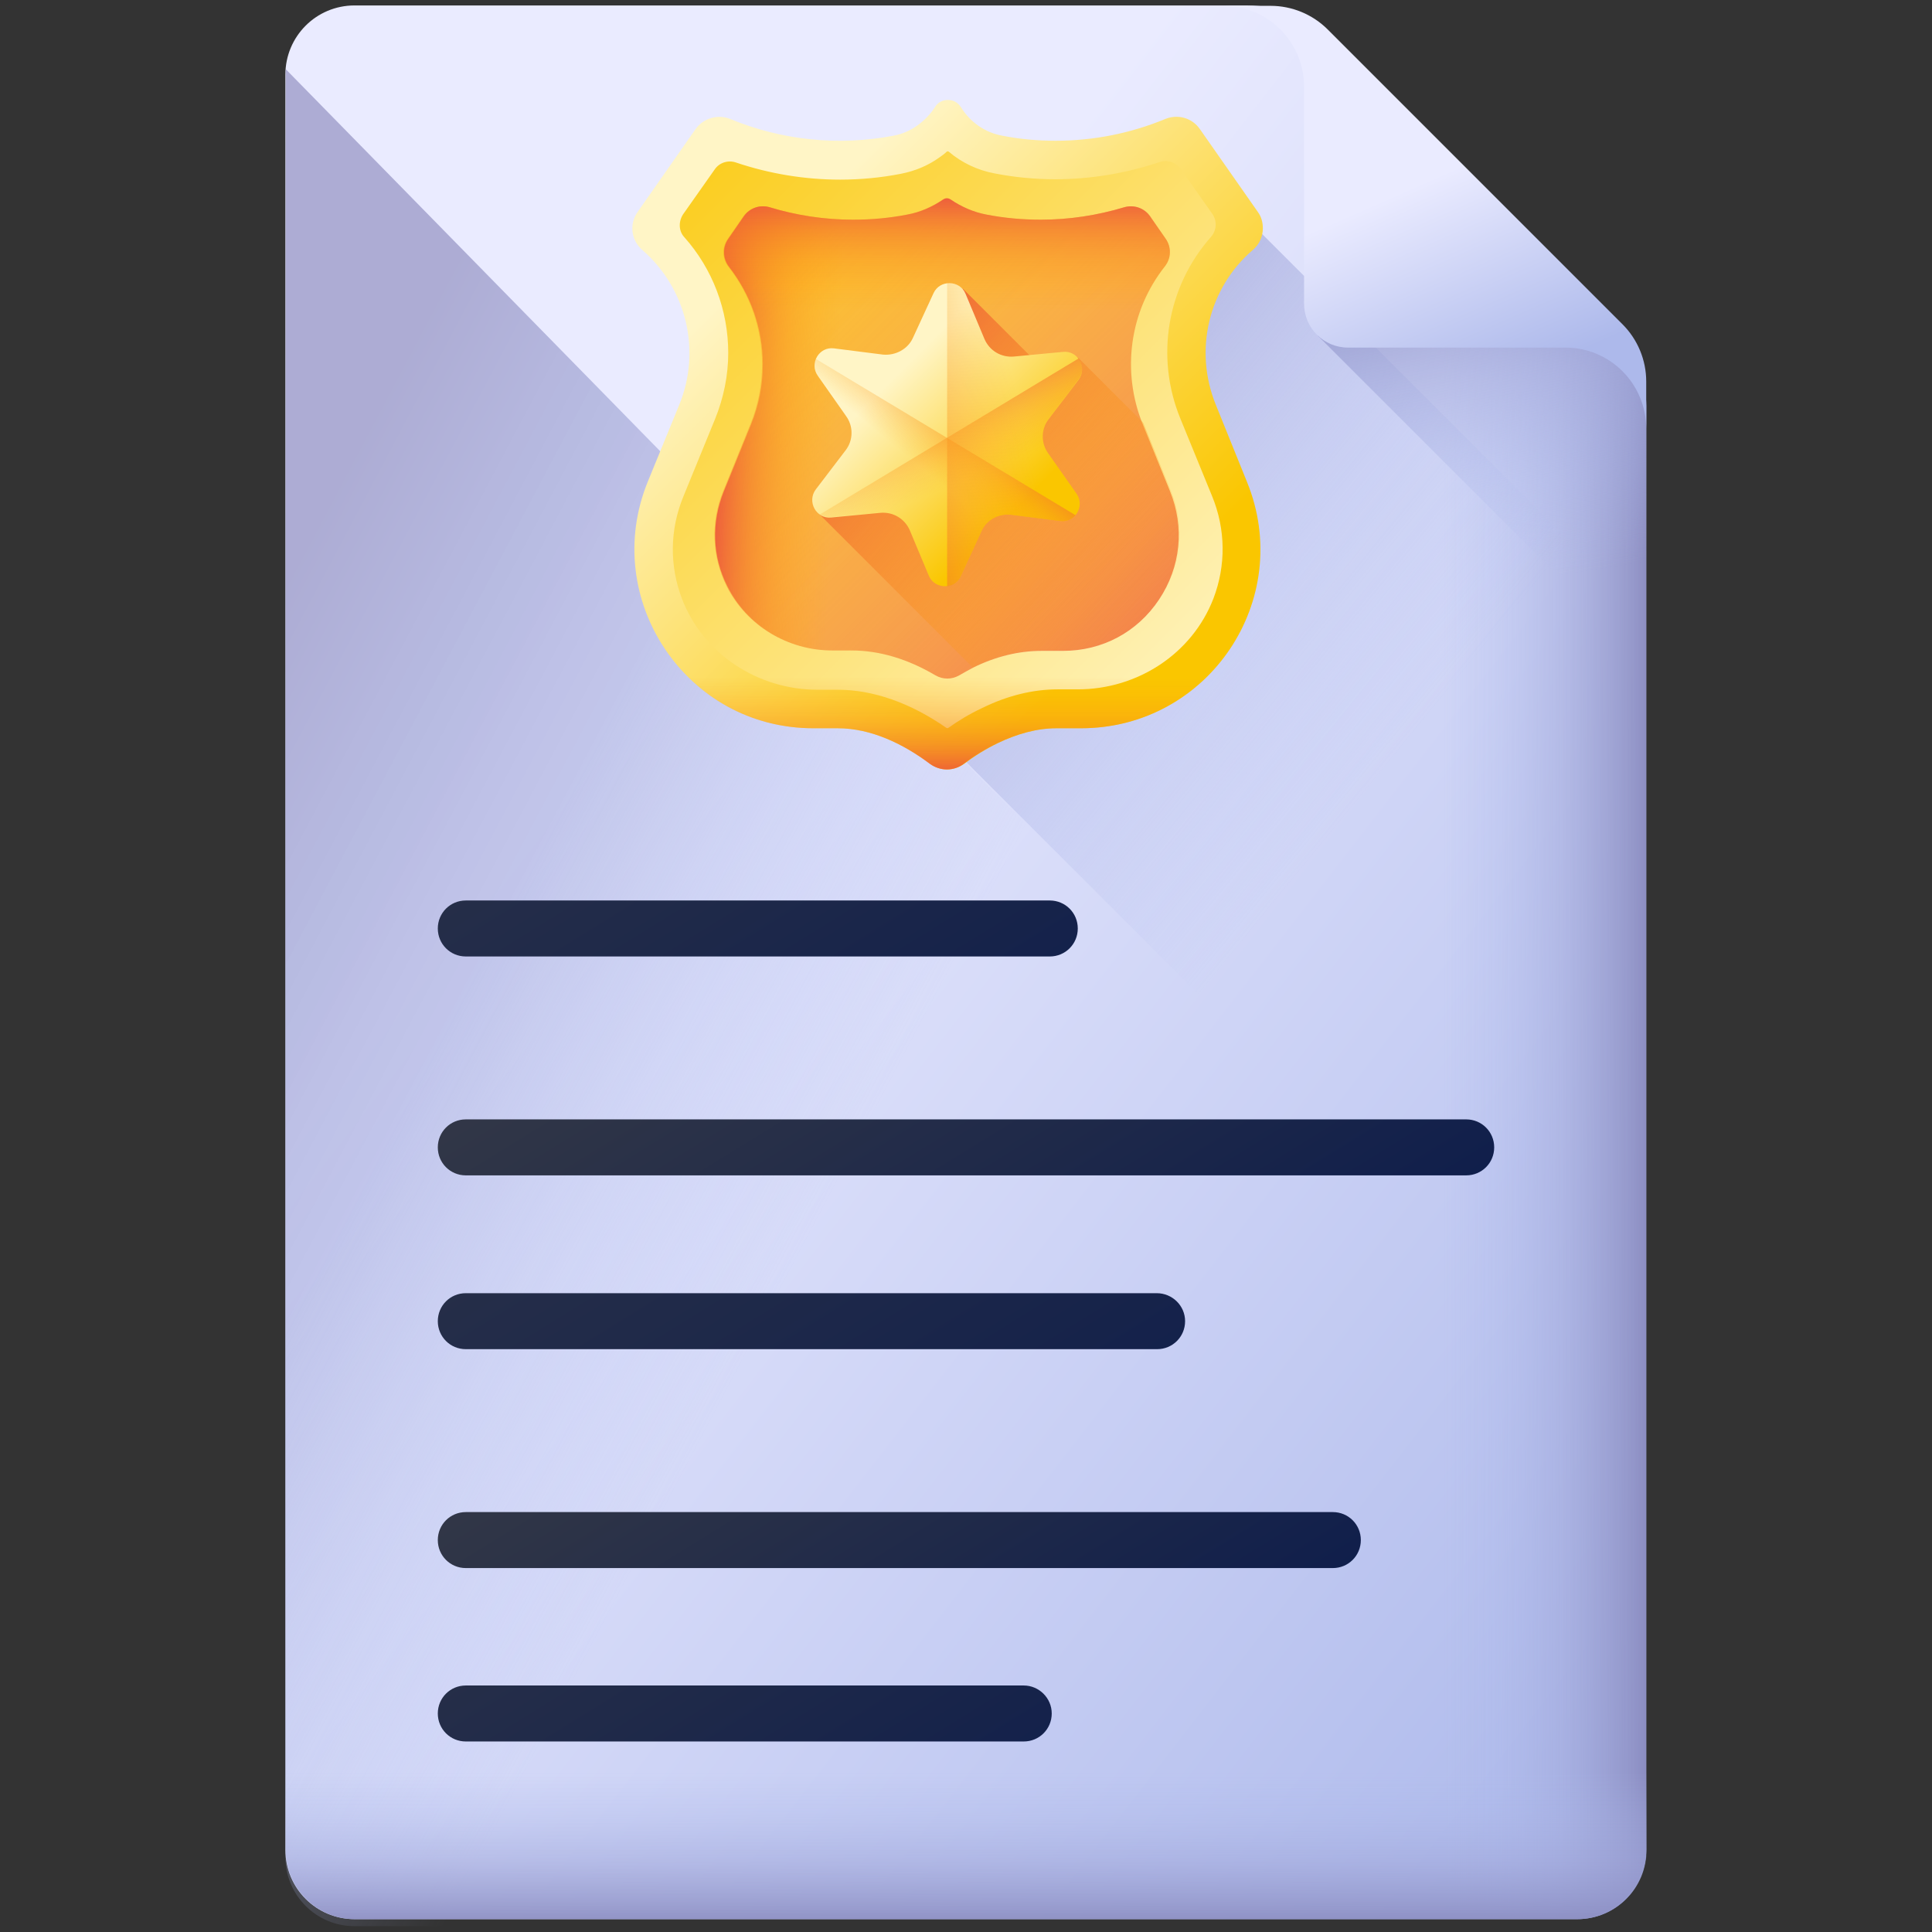 <?xml version="1.0" encoding="utf-8"?>
<!-- Generator: Adobe Illustrator 26.0.1, SVG Export Plug-In . SVG Version: 6.00 Build 0)  -->
<svg version="1.1" id="Layer_1" xmlns="http://www.w3.org/2000/svg" xmlns:xlink="http://www.w3.org/1999/xlink" x="0px" y="0px"
	 viewBox="0 0 496.9 496.9" style="enable-background:new 0 0 496.9 496.9;" xml:space="preserve">
<rect x="0" y="0" width="496.9" height="496.9" fill="#333333" stroke="none"/>
<style type="text/css">
	.st0{fill:url(#SVGID_1_);}
	.st1{fill:url(#SVGID_00000073679624617948098750000007756175446502963873_);}
	.st2{fill:url(#SVGID_00000031175523622474508310000017583571205829887632_);}
	.st3{fill:url(#SVGID_00000111912216131712580010000005490558123332537490_);}
	.st4{fill:url(#SVGID_00000093164980806138866300000005669174057930688921_);}
	.st5{fill:url(#SVGID_00000023243296190309390070000007577613772276581804_);}
	.st6{fill:url(#SVGID_00000075138602234747486060000016242142639581289106_);}
	.st7{fill:url(#SVGID_00000045614969767223232350000018017365283304779660_);}
	.st8{fill:url(#SVGID_00000182513572787819289470000015687294397109657989_);}
	.st9{fill:url(#SVGID_00000008841485206762835360000009730160557429273218_);}
	.st10{fill:url(#SVGID_00000123427015037621555220000012827163641987465638_);}
	.st11{fill:url(#SVGID_00000114038883858690565140000013894107982099084176_);}
	.st12{fill:url(#SVGID_00000065762728529181150360000014934139767868388009_);}
	.st13{fill:url(#SVGID_00000090986691452895149940000008975147491085591202_);}
	.st14{fill:url(#SVGID_00000152257976811878761790000017193181605853029250_);}
	.st15{fill:url(#SVGID_00000102537316623223351630000000299385816511356572_);}
	.st16{fill:url(#SVGID_00000005267533293181349630000011902162893348213381_);}
	.st17{fill:url(#SVGID_00000161591850371147905590000011536079244117777570_);}
	.st18{fill:url(#SVGID_00000173130006414287515340000009479652445322999952_);}
	.st19{fill:url(#SVGID_00000133503104571075077610000015163066172985942934_);}
	.st20{fill:url(#SVGID_00000121972726993309612530000018104511241841749682_);}
	.st21{fill:url(#SVGID_00000029760532918659833040000009879371044528136627_);}
	.st22{fill:url(#SVGID_00000177477940887490737860000017870035917837820850_);}
</style>
<g>
	
		<linearGradient id="SVGID_1_" gradientUnits="userSpaceOnUse" x1="146.608" y1="296.534" x2="445.301" y2="64.978" gradientTransform="matrix(1 0 0 -1 0 496)">
		<stop  offset="0" style="stop-color:#EAEBFF"/>
		<stop  offset="1" style="stop-color:#ADB9EB"/>
	</linearGradient>
	<path class="st0" d="M423.4,104.4v371.4c0,9.8-7.9,17.8-17.8,17.8H91.2c-9.8,0-17.8-7.9-17.8-17.8V19.2c0-9.8,7.9-17.8,17.8-17.8
		h229.3c9.6,0,17.8,3.8,24.5,10.6l67.8,67.8C419.6,86.6,423.4,94.8,423.4,104.4L423.4,104.4z"/>
	
		<linearGradient id="SVGID_00000020363375271048477240000001381703251999491476_" gradientUnits="userSpaceOnUse" x1="205.53" y1="173.084" x2="30.167" y2="265.872" gradientTransform="matrix(1 0 0 -1 0 496)">
		<stop  offset="0" style="stop-color:#ADB9EB;stop-opacity:0"/>
		<stop  offset="0.259" style="stop-color:#AAB5E7;stop-opacity:0.259"/>
		<stop  offset="0.541" style="stop-color:#A0A7DA;stop-opacity:0.542"/>
		<stop  offset="0.834" style="stop-color:#8F92C6;stop-opacity:0.6"/>
		<stop  offset="1" style="stop-color:#8382B7;stop-opacity:0.6"/>
	</linearGradient>
	<path style="fill:url(#SVGID_00000020363375271048477240000001381703251999491476_);" d="M73.5,17.8l-0.1,219.8v240
		c0,9.8,7.9,17.8,17.8,17.8h314.4c9.8,0,17.8-7.9,17.8-17.8V374.8L73.5,17.8z"/>
	
		<linearGradient id="SVGID_00000131343037183940047450000010707903892764319126_" gradientUnits="userSpaceOnUse" x1="371.142" y1="248.514" x2="427.773" y2="248.514" gradientTransform="matrix(1 0 0 -1 0 496)">
		<stop  offset="0" style="stop-color:#ADB9EB;stop-opacity:0"/>
		<stop  offset="0.259" style="stop-color:#AAB5E7;stop-opacity:0.259"/>
		<stop  offset="0.541" style="stop-color:#A0A7DA;stop-opacity:0.542"/>
		<stop  offset="0.834" style="stop-color:#8F92C6;stop-opacity:0.834"/>
		<stop  offset="1" style="stop-color:#8382B7"/>
	</linearGradient>
	<path style="fill:url(#SVGID_00000131343037183940047450000010707903892764319126_);" d="M345,12c-6.8-6.8-15-10.6-24.5-10.6h-95.9
		v492h181c9.8,0,17.8-7.9,17.8-17.8V104.4c0-9.6-3.8-17.8-10.6-24.5L345,12z"/>
	
		<linearGradient id="SVGID_00000104684347123857563720000004213067866128910013_" gradientUnits="userSpaceOnUse" x1="355.763" y1="297.849" x2="206.873" y2="419.792" gradientTransform="matrix(1 0 0 -1 0 496)">
		<stop  offset="0" style="stop-color:#ADB9EB;stop-opacity:0"/>
		<stop  offset="0.259" style="stop-color:#AAB5E7;stop-opacity:0.259"/>
		<stop  offset="0.541" style="stop-color:#A0A7DA;stop-opacity:0.542"/>
		<stop  offset="0.834" style="stop-color:#8F92C6;stop-opacity:0.834"/>
		<stop  offset="1" style="stop-color:#8382B7"/>
	</linearGradient>
	<path style="fill:url(#SVGID_00000104684347123857563720000004213067866128910013_);" d="M423.4,158.9L298,33.6L196.9,144.4
		l226.5,226.5V158.9z"/>
	
		<linearGradient id="SVGID_00000001621757461006860160000015859117279534958472_" gradientUnits="userSpaceOnUse" x1="389.921" y1="346.127" x2="374.85" y2="442.037" gradientTransform="matrix(1 0 0 -1 0 496)">
		<stop  offset="0" style="stop-color:#ADB9EB;stop-opacity:0"/>
		<stop  offset="0.259" style="stop-color:#AAB5E7;stop-opacity:0.259"/>
		<stop  offset="0.541" style="stop-color:#A0A7DA;stop-opacity:0.542"/>
		<stop  offset="0.834" style="stop-color:#8F92C6;stop-opacity:0.834"/>
		<stop  offset="1" style="stop-color:#8382B7"/>
	</linearGradient>
	<path style="fill:url(#SVGID_00000001621757461006860160000015859117279534958472_);" d="M423.4,170.8v-66.4
		c0-6.7-1.9-12.8-5.3-18.1h-79.2L423.4,170.8z"/>
	
		<linearGradient id="SVGID_00000016762649268815635190000004220779895919749805_" gradientUnits="userSpaceOnUse" x1="362.406" y1="447.548" x2="385.014" y2="396.166" gradientTransform="matrix(1 0 0 -1 0 496)">
		<stop  offset="0" style="stop-color:#EAEBFF"/>
		<stop  offset="1" style="stop-color:#ADB9EB"/>
	</linearGradient>
	<path style="fill:url(#SVGID_00000016762649268815635190000004220779895919749805_);" d="M402.6,89.4h-55.9
		c-6.2,0-11.3-5-11.3-11.3V22.3c0-11.5-9.3-20.8-20.8-20.8h12.2c5.5,0,10.8,2.2,14.7,6.1l75.8,75.8c3.9,3.9,6.1,9.2,6.1,14.7V116
		v-5.7C423.4,98.7,414.1,89.4,402.6,89.4L402.6,89.4z"/>
	
		<linearGradient id="SVGID_00000044172737000224454190000007119268096657789350_" gradientUnits="userSpaceOnUse" x1="248.428" y1="40.222" x2="248.428" y2="-2.11" gradientTransform="matrix(1 0 0 -1 0 496)">
		<stop  offset="0" style="stop-color:#ADB9EB;stop-opacity:0"/>
		<stop  offset="0.259" style="stop-color:#AAB5E7;stop-opacity:0.259"/>
		<stop  offset="0.541" style="stop-color:#A0A7DA;stop-opacity:0.542"/>
		<stop  offset="0.834" style="stop-color:#8F92C6;stop-opacity:0.834"/>
		<stop  offset="1" style="stop-color:#8382B7"/>
	</linearGradient>
	<path style="fill:url(#SVGID_00000044172737000224454190000007119268096657789350_);" d="M73.5,345.2v130.6
		c0,9.8,7.9,17.8,17.8,17.8h314.4c9.8,0,17.8-7.9,17.8-17.8V345.2H73.5z"/>
	
		<linearGradient id="SVGID_00000098930308755819621070000015995458412587278224_" gradientUnits="userSpaceOnUse" x1="80.296" y1="442.983" x2="245.616" y2="174.941" gradientTransform="matrix(1 0 0 -1 0 496)">
		<stop  offset="0" style="stop-color:#444444"/>
		<stop  offset="1" style="stop-color:#0B1B4C"/>
	</linearGradient>
	<path style="fill:url(#SVGID_00000098930308755819621070000015995458412587278224_);" d="M270,231.6H119.8c-4,0-7.2,3.2-7.2,7.2
		s3.2,7.2,7.2,7.2H270c4,0,7.2-3.2,7.2-7.2S274,231.6,270,231.6z"/>
	
		<linearGradient id="SVGID_00000050647286450253218570000010319407392648123557_" gradientUnits="userSpaceOnUse" x1="164.975" y1="336.189" x2="299.702" y2="117.748" gradientTransform="matrix(1 0 0 -1 0 496)">
		<stop  offset="0" style="stop-color:#444444"/>
		<stop  offset="1" style="stop-color:#0B1B4C"/>
	</linearGradient>
	<path style="fill:url(#SVGID_00000050647286450253218570000010319407392648123557_);" d="M377.1,287.9H119.8c-4,0-7.2,3.2-7.2,7.2
		s3.2,7.2,7.2,7.2h257.3c4,0,7.2-3.2,7.2-7.2C384.3,291.1,381.1,287.9,377.1,287.9L377.1,287.9z"/>
	
		<linearGradient id="SVGID_00000045611187810277514830000001668509713165812895_" gradientUnits="userSpaceOnUse" x1="76.311" y1="370.801" x2="267.231" y2="61.252" gradientTransform="matrix(1 0 0 -1 0 496)">
		<stop  offset="0" style="stop-color:#444444"/>
		<stop  offset="1" style="stop-color:#0B1B4C"/>
	</linearGradient>
	<path style="fill:url(#SVGID_00000045611187810277514830000001668509713165812895_);" d="M297.5,332.6H119.8c-4,0-7.2,3.2-7.2,7.2
		s3.2,7.2,7.2,7.2h177.8c4,0,7.2-3.2,7.2-7.2S301.5,332.6,297.5,332.6z"/>
	
		<linearGradient id="SVGID_00000049190509102448531470000018187369090812488362_" gradientUnits="userSpaceOnUse" x1="157.878" y1="218.944" x2="276.382" y2="26.804" gradientTransform="matrix(1 0 0 -1 0 496)">
		<stop  offset="0" style="stop-color:#444444"/>
		<stop  offset="1" style="stop-color:#0B1B4C"/>
	</linearGradient>
	<path style="fill:url(#SVGID_00000049190509102448531470000018187369090812488362_);" d="M342.8,388.9h-223c-4,0-7.2,3.2-7.2,7.2
		s3.2,7.2,7.2,7.2h223c4,0,7.2-3.2,7.2-7.2S346.8,388.9,342.8,388.9z"/>
	
		<linearGradient id="SVGID_00000120541512322383250990000016479019132580191619_" gradientUnits="userSpaceOnUse" x1="81.276" y1="233.998" x2="240.298" y2="-23.833" gradientTransform="matrix(1 0 0 -1 0 496)">
		<stop  offset="0" style="stop-color:#444444"/>
		<stop  offset="1" style="stop-color:#0B1B4C"/>
	</linearGradient>
	<path style="fill:url(#SVGID_00000120541512322383250990000016479019132580191619_);" d="M263.3,433.5H119.8c-4,0-7.2,3.2-7.2,7.2
		s3.2,7.2,7.2,7.2h143.5c4,0,7.2-3.2,7.2-7.2C270.5,436.7,267.2,433.5,263.3,433.5L263.3,433.5z"/>
	<g>
		
			<linearGradient id="SVGID_00000096040413894588489800000012734386350365324217_" gradientUnits="userSpaceOnUse" x1="200.705" y1="434.361" x2="294.214" y2="340.851" gradientTransform="matrix(1 0 0 -1 0 496)">
			<stop  offset="0" style="stop-color:#FFF5C6"/>
			<stop  offset="1" style="stop-color:#FAC600"/>
		</linearGradient>
		<path style="fill:url(#SVGID_00000096040413894588489800000012734386350365324217_);" d="M320.7,123.9
			c12.4,30.3-9.9,63.4-42.6,63.4h-6.3c-5.2,0-10.3,1.5-15.1,3.8c-3.1,1.5-6,3.3-8.8,5.4c-1.3,0.9-2.8,1.4-4.3,1.4
			c-1.6,0-3.1-0.5-4.3-1.4c-7-5.2-15.3-9.2-23.8-9.2h-6.3c-32.7,0-54.9-33.2-42.6-63.4l8.1-19.8c5.7-13.9,1.9-29.9-9.5-39.8
			c-2.9-2.5-3.4-6.7-1.2-9.8l14.9-21.3c2-2.8,5.7-3.9,8.9-2.6c13.3,5.5,27.9,7,42,4.3c2.2-0.4,4.3-1.3,6.1-2.6
			c1.8-1.3,3.4-2.9,4.6-4.8c0.7-1.2,2-1.8,3.3-1.8c1.3,0,2.5,0.6,3.3,1.8c2.4,3.9,6.2,6.6,10.7,7.4c4.5,0.9,9.1,1.3,13.7,1.3
			c9.7,0,19.3-1.9,28.2-5.6c3.2-1.3,6.9-0.3,8.9,2.6l14.9,21.3c0.9,1.2,1.3,2.7,1.3,4.2c0,2.1-0.9,4.2-2.6,5.6
			c-11.4,9.8-15.2,25.8-9.5,39.8L320.7,123.9z"/>
		
			<linearGradient id="SVGID_00000030468230602465795810000015905105109666183858_" gradientUnits="userSpaceOnUse" x1="320.383" y1="314.166" x2="154.138" y2="480.411" gradientTransform="matrix(1 0 0 -1 0 496)">
			<stop  offset="0" style="stop-color:#FFF5C6"/>
			<stop  offset="1" style="stop-color:#FAC600"/>
		</linearGradient>
		<path style="fill:url(#SVGID_00000030468230602465795810000015905105109666183858_);" d="M243.9,187.2c-0.1,0.1-0.3,0.1-0.5,0
			c-9.2-6.4-18.8-9.8-27.9-9.8h-5.2c-15.3,0-29.4-9.1-34.9-23.4c-3.2-8.4-3.2-17.7,0.4-26.4l8.1-19.8c2.2-5.4,3.4-11.2,3.4-17
			c0-11-4-21.6-11.3-29.8c-1.5-1.6-1.5-4.1-0.3-5.9l8.1-11.5c1.2-1.8,3.5-2.5,5.5-1.8c8.6,2.9,17.7,4.4,26.8,4.4
			c5.2,0,10.5-0.5,15.6-1.5c3.6-0.7,7-2.1,9.9-4.2c0.7-0.5,1.3-0.9,1.9-1.5c0.2-0.1,0.4-0.1,0.5,0c3.4,2.9,7.5,4.8,11.8,5.6
			c5.1,1,10.4,1.5,15.6,1.5c9.1,0,18.1-1.5,26.8-4.4c2-0.7,4.3,0,5.5,1.8l8.1,11.5c1.3,1.9,1.1,4.3-0.4,6
			c-11.3,12.8-14.3,30.9-7.8,46.7l8.1,19.8c3.6,8.7,3.6,18,0.4,26.4c-5.5,14.3-19.6,23.4-34.9,23.4h-5.2c-6.3,0-12.9,1.6-19.4,4.8
			C249.4,183.6,246.6,185.3,243.9,187.2L243.9,187.2z"/>
		
			<linearGradient id="SVGID_00000032609681864307156830000015965365788429721255_" gradientUnits="userSpaceOnUse" x1="243.623" y1="321.933" x2="243.623" y2="294.609" gradientTransform="matrix(1 0 0 -1 0 496)">
			<stop  offset="0" style="stop-color:#FEA613;stop-opacity:0"/>
			<stop  offset="0.177" style="stop-color:#FDA116;stop-opacity:0.177"/>
			<stop  offset="0.394" style="stop-color:#FA921D;stop-opacity:0.394"/>
			<stop  offset="0.632" style="stop-color:#F4792A;stop-opacity:0.633"/>
			<stop  offset="0.885" style="stop-color:#ED573B;stop-opacity:0.885"/>
			<stop  offset="1" style="stop-color:#E94444"/>
		</linearGradient>
		<path style="fill:url(#SVGID_00000032609681864307156830000015965365788429721255_);" d="M209.1,187.3h6.3
			c8.5,0,16.8,3.9,23.8,9.2c1.3,0.9,2.8,1.4,4.3,1.4c1.6,0,3.1-0.5,4.3-1.4c2.7-2.1,5.7-3.9,8.8-5.4c4.8-2.3,9.9-3.8,15.1-3.8h6.3
			c30.4,0,51.8-28.7,44.6-57.1H164.5C157.3,158.6,178.7,187.3,209.1,187.3L209.1,187.3z"/>
		
			<linearGradient id="SVGID_00000036212138642085894350000001467463586627957376_" gradientUnits="userSpaceOnUse" x1="130.681" y1="502.556" x2="343.081" y2="290.155" gradientTransform="matrix(1 0 0 -1 0 496)">
			<stop  offset="0" style="stop-color:#FEA613;stop-opacity:0"/>
			<stop  offset="0.177" style="stop-color:#FDA116;stop-opacity:0.177"/>
			<stop  offset="0.394" style="stop-color:#FA921D;stop-opacity:0.394"/>
			<stop  offset="0.632" style="stop-color:#F4792A;stop-opacity:0.633"/>
			<stop  offset="0.885" style="stop-color:#ED573B;stop-opacity:0.885"/>
			<stop  offset="1" style="stop-color:#E94444"/>
		</linearGradient>
		<path style="fill:url(#SVGID_00000036212138642085894350000001467463586627957376_);" d="M246.7,173.7c-1.9,1.1-4.2,1.1-6.1,0
			c-7.1-4.2-14.4-6.4-21.5-6.4h-5c-11.4,0-22-6.3-27.2-16.5c-3.8-7.7-4.2-16.4-0.9-24.5l7-17.2c2-4.9,3-10.1,3-15.4
			c0-9.2-3.1-18-8.7-25.1c-1.6-2.1-1.7-4.9-0.2-7.1l4.1-5.9c1.5-2.1,4.1-3,6.6-2.3c7,2.1,14.2,3.2,21.5,3.2c4.6,0,9.3-0.4,13.9-1.3
			c3.3-0.6,6.5-2,9.3-3.9l0,0c0.6-0.4,1.3-0.4,1.9,0c2.8,1.9,5.9,3.3,9.3,3.9c4.6,0.9,9.2,1.3,13.9,1.3c7.4,0,14.6-1.1,21.5-3.2
			c2.5-0.7,5.1,0.2,6.6,2.3l4.1,5.8c1.5,2.1,1.5,5-0.2,7.1c-9.1,11.5-11.2,27-5.7,40.6l7,17.2c3.8,9.3,2.8,19.5-2.8,27.9
			c-5.6,8.4-14.6,13.2-24.7,13.2h-5.5c-5.8,0-11.7,1.4-17.6,4.3C249.2,172.3,247.9,173,246.7,173.7L246.7,173.7z"/>
		
			<linearGradient id="SVGID_00000021111993628951409870000015930923354185692601_" gradientUnits="userSpaceOnUse" x1="214.829" y1="384.591" x2="181.378" y2="386.154" gradientTransform="matrix(1 0 0 -1 0 496)">
			<stop  offset="0" style="stop-color:#FEA613;stop-opacity:0"/>
			<stop  offset="0.177" style="stop-color:#FDA116;stop-opacity:0.177"/>
			<stop  offset="0.394" style="stop-color:#FA921D;stop-opacity:0.394"/>
			<stop  offset="0.632" style="stop-color:#F4792A;stop-opacity:0.633"/>
			<stop  offset="0.885" style="stop-color:#ED573B;stop-opacity:0.885"/>
			<stop  offset="1" style="stop-color:#E94444"/>
		</linearGradient>
		<path style="fill:url(#SVGID_00000021111993628951409870000015930923354185692601_);" d="M243.6,51c-0.3,0-0.7,0.1-0.9,0.3l0,0
			c-2.8,1.9-5.9,3.3-9.3,3.9c-4.6,0.9-9.2,1.3-13.9,1.3c-7.3,0-14.6-1.1-21.5-3.2c-2.5-0.7-5.1,0.2-6.6,2.3l-4.1,5.9
			c-1.5,2.2-1.4,5,0.2,7.1c5.6,7.2,8.7,16,8.7,25.1c0,5.3-1,10.5-3,15.4l-7,17.2c-3.3,8.1-3,16.9,0.9,24.5
			c5.1,10.2,15.7,16.5,27.2,16.5h5c7,0,14.4,2.2,21.5,6.4c0.9,0.5,2,0.8,3,0.8L243.6,51z"/>
		
			<linearGradient id="SVGID_00000157992104588176169760000010561328807906866101_" gradientUnits="userSpaceOnUse" x1="243.621" y1="416.215" x2="243.621" y2="448.201" gradientTransform="matrix(1 0 0 -1 0 496)">
			<stop  offset="0" style="stop-color:#FEA613;stop-opacity:0"/>
			<stop  offset="0.177" style="stop-color:#FDA116;stop-opacity:0.177"/>
			<stop  offset="0.394" style="stop-color:#FA921D;stop-opacity:0.394"/>
			<stop  offset="0.632" style="stop-color:#F4792A;stop-opacity:0.633"/>
			<stop  offset="0.885" style="stop-color:#ED573B;stop-opacity:0.885"/>
			<stop  offset="1" style="stop-color:#E94444"/>
		</linearGradient>
		<path style="fill:url(#SVGID_00000157992104588176169760000010561328807906866101_);" d="M295.8,55.6c-1.5-2.1-4.1-3-6.6-2.3
			c-7,2.1-14.2,3.2-21.5,3.2c-4.6,0-9.3-0.4-13.9-1.3c-3.3-0.6-6.5-2-9.3-3.9c-0.6-0.4-1.3-0.4-1.9,0l0,0c-2.8,1.9-5.9,3.3-9.3,3.9
			c-4.6,0.9-9.2,1.3-13.9,1.3c-7.3,0-14.6-1.1-21.5-3.2c-2.5-0.7-5.1,0.2-6.6,2.3l-4.1,5.9c-1.5,2.2-1.4,5,0.2,7.1
			c5.6,7.2,8.7,16,8.7,25.1c0,4.6-0.8,9.3-2.4,13.6h99.6c-4.7-13.2-2.3-27.8,6.3-38.8c1.6-2.1,1.7-4.9,0.2-7.1L295.8,55.6z"/>
		
			<linearGradient id="SVGID_00000128464154148623252520000010759939772768707498_" gradientUnits="userSpaceOnUse" x1="299.003" y1="333.621" x2="209.305" y2="411.087" gradientTransform="matrix(1 0 0 -1 0 496)">
			<stop  offset="0" style="stop-color:#FEA613;stop-opacity:0"/>
			<stop  offset="0.177" style="stop-color:#FDA116;stop-opacity:0.177"/>
			<stop  offset="0.394" style="stop-color:#FA921D;stop-opacity:0.394"/>
			<stop  offset="0.632" style="stop-color:#F4792A;stop-opacity:0.633"/>
			<stop  offset="0.885" style="stop-color:#ED573B;stop-opacity:0.885"/>
			<stop  offset="1" style="stop-color:#E94444"/>
		</linearGradient>
		<path style="fill:url(#SVGID_00000128464154148623252520000010759939772768707498_);" d="M267.4,94l-19.8-19.8v39.4l-37.4,18.1
			l40,40c0.1-0.1,0.2-0.1,0.3-0.2c5.9-2.9,11.8-4.3,17.6-4.3h5.5c10.1,0,19.1-4.8,24.7-13.2c5.6-8.4,6.7-18.5,2.8-27.9l-7-17.2
			c0-0.1-0.1-0.1-0.1-0.2l-16.8-16.8L267.4,94z"/>
		
			<linearGradient id="SVGID_00000136380246185343149070000008956537446262547081_" gradientUnits="userSpaceOnUse" x1="229.371" y1="398.457" x2="262.047" y2="365.782" gradientTransform="matrix(1 0 0 -1 0 496)">
			<stop  offset="0" style="stop-color:#FFF5C6"/>
			<stop  offset="1" style="stop-color:#FAC600"/>
		</linearGradient>
		<path style="fill:url(#SVGID_00000136380246185343149070000008956537446262547081_);" d="M234.8,86.9l5.3-11.5
			c1.6-3.5,6.7-3.4,8.2,0.1l4.9,11.7c1.3,3,4.3,4.8,7.6,4.5l12.6-1.2c3.9-0.4,6.3,4.1,4,7.2l-7.7,10.1c-2,2.6-2,6.2-0.1,8.8
			l7.3,10.4c2.2,3.2-0.4,7.5-4.2,7l-12.6-1.6c-3.2-0.4-6.4,1.3-7.7,4.3l-5.3,11.5c-1.6,3.5-6.7,3.4-8.2-0.1l-4.9-11.7
			c-1.3-3-4.3-4.8-7.6-4.5l-12.6,1.2c-3.9,0.4-6.3-4.1-4-7.2l7.7-10.1c2-2.6,2-6.2,0.1-8.8l-7.3-10.4c-2.2-3.2,0.4-7.5,4.2-7
			l12.6,1.6C230.3,91.5,233.5,89.8,234.8,86.9L234.8,86.9z"/>
		
			<linearGradient id="SVGID_00000001639650474620024770000005391619554344042913_" gradientUnits="userSpaceOnUse" x1="236.922" y1="375.799" x2="252.829" y2="395.404" gradientTransform="matrix(1 0 0 -1 0 496)">
			<stop  offset="0" style="stop-color:#FEA613;stop-opacity:0"/>
			<stop  offset="0.177" style="stop-color:#FDA116;stop-opacity:0.177"/>
			<stop  offset="0.394" style="stop-color:#FA921D;stop-opacity:0.394"/>
			<stop  offset="0.632" style="stop-color:#F4792A;stop-opacity:0.633"/>
			<stop  offset="0.885" style="stop-color:#ED573B;stop-opacity:0.885"/>
			<stop  offset="1" style="stop-color:#E94444"/>
		</linearGradient>
		<path style="fill:url(#SVGID_00000001639650474620024770000005391619554344042913_);" d="M260.1,132.4l12.6,1.6
			c1.5,0.2,3-0.4,3.9-1.5l-66.8-40.2c-0.6,1.4-0.4,3,0.5,4.3l7.3,10.4c1.9,2.7,1.8,6.2-0.1,8.8l-7.7,10.1c-2.4,3.1,0.1,7.5,4,7.2
			l12.6-1.2c3.2-0.3,6.3,1.5,7.6,4.5l4.9,11.7c1.5,3.6,6.6,3.7,8.2,0.1l5.3-11.5C253.8,133.8,256.9,132,260.1,132.4z"/>
		
			<linearGradient id="SVGID_00000016774857194353880290000000327994439735771776_" gradientUnits="userSpaceOnUse" x1="248.747" y1="372.659" x2="237.927" y2="399.174" gradientTransform="matrix(1 0 0 -1 0 496)">
			<stop  offset="0" style="stop-color:#FEA613;stop-opacity:0"/>
			<stop  offset="0.177" style="stop-color:#FDA116;stop-opacity:0.177"/>
			<stop  offset="0.394" style="stop-color:#FA921D;stop-opacity:0.394"/>
			<stop  offset="0.632" style="stop-color:#F4792A;stop-opacity:0.633"/>
			<stop  offset="0.885" style="stop-color:#ED573B;stop-opacity:0.885"/>
			<stop  offset="1" style="stop-color:#E94444"/>
		</linearGradient>
		<path style="fill:url(#SVGID_00000016774857194353880290000000327994439735771776_);" d="M210.9,132.3c0.8,0.5,1.8,0.8,2.9,0.7
			l12.6-1.2c3.2-0.3,6.3,1.5,7.6,4.5l4.9,11.7c1.5,3.6,6.6,3.7,8.2,0.1l5.3-11.5c1.4-3,4.5-4.7,7.7-4.3l12.6,1.6
			c3.9,0.5,6.5-3.8,4.2-7l-7.3-10.4c-1.9-2.7-1.8-6.2,0.1-8.8l7.7-10.1c1.3-1.8,1.1-3.9,0-5.4L210.9,132.3z"/>
		
			<linearGradient id="SVGID_00000049197879759183786660000017208524368620939191_" gradientUnits="userSpaceOnUse" x1="263" y1="388.92" x2="214.541" y2="377.082" gradientTransform="matrix(1 0 0 -1 0 496)">
			<stop  offset="0" style="stop-color:#FEA613;stop-opacity:0"/>
			<stop  offset="0.177" style="stop-color:#FDA116;stop-opacity:0.177"/>
			<stop  offset="0.394" style="stop-color:#FA921D;stop-opacity:0.394"/>
			<stop  offset="0.632" style="stop-color:#F4792A;stop-opacity:0.633"/>
			<stop  offset="0.885" style="stop-color:#ED573B;stop-opacity:0.885"/>
			<stop  offset="1" style="stop-color:#E94444"/>
		</linearGradient>
		<path style="fill:url(#SVGID_00000049197879759183786660000017208524368620939191_);" d="M277.4,97.7c2.4-3.1-0.1-7.5-4-7.2
			l-12.6,1.2c-3.2,0.3-6.3-1.5-7.6-4.5l-4.9-11.7c-0.9-2-2.8-2.9-4.7-2.7v78c1.5-0.2,2.9-1.2,3.5-2.6l5.3-11.5
			c1.4-3,4.5-4.7,7.7-4.3l12.6,1.6c3.9,0.5,6.5-3.8,4.2-7l-7.3-10.4c-1.9-2.7-1.8-6.2,0.1-8.8L277.4,97.7z"/>
	</g>
</g>
</svg>
